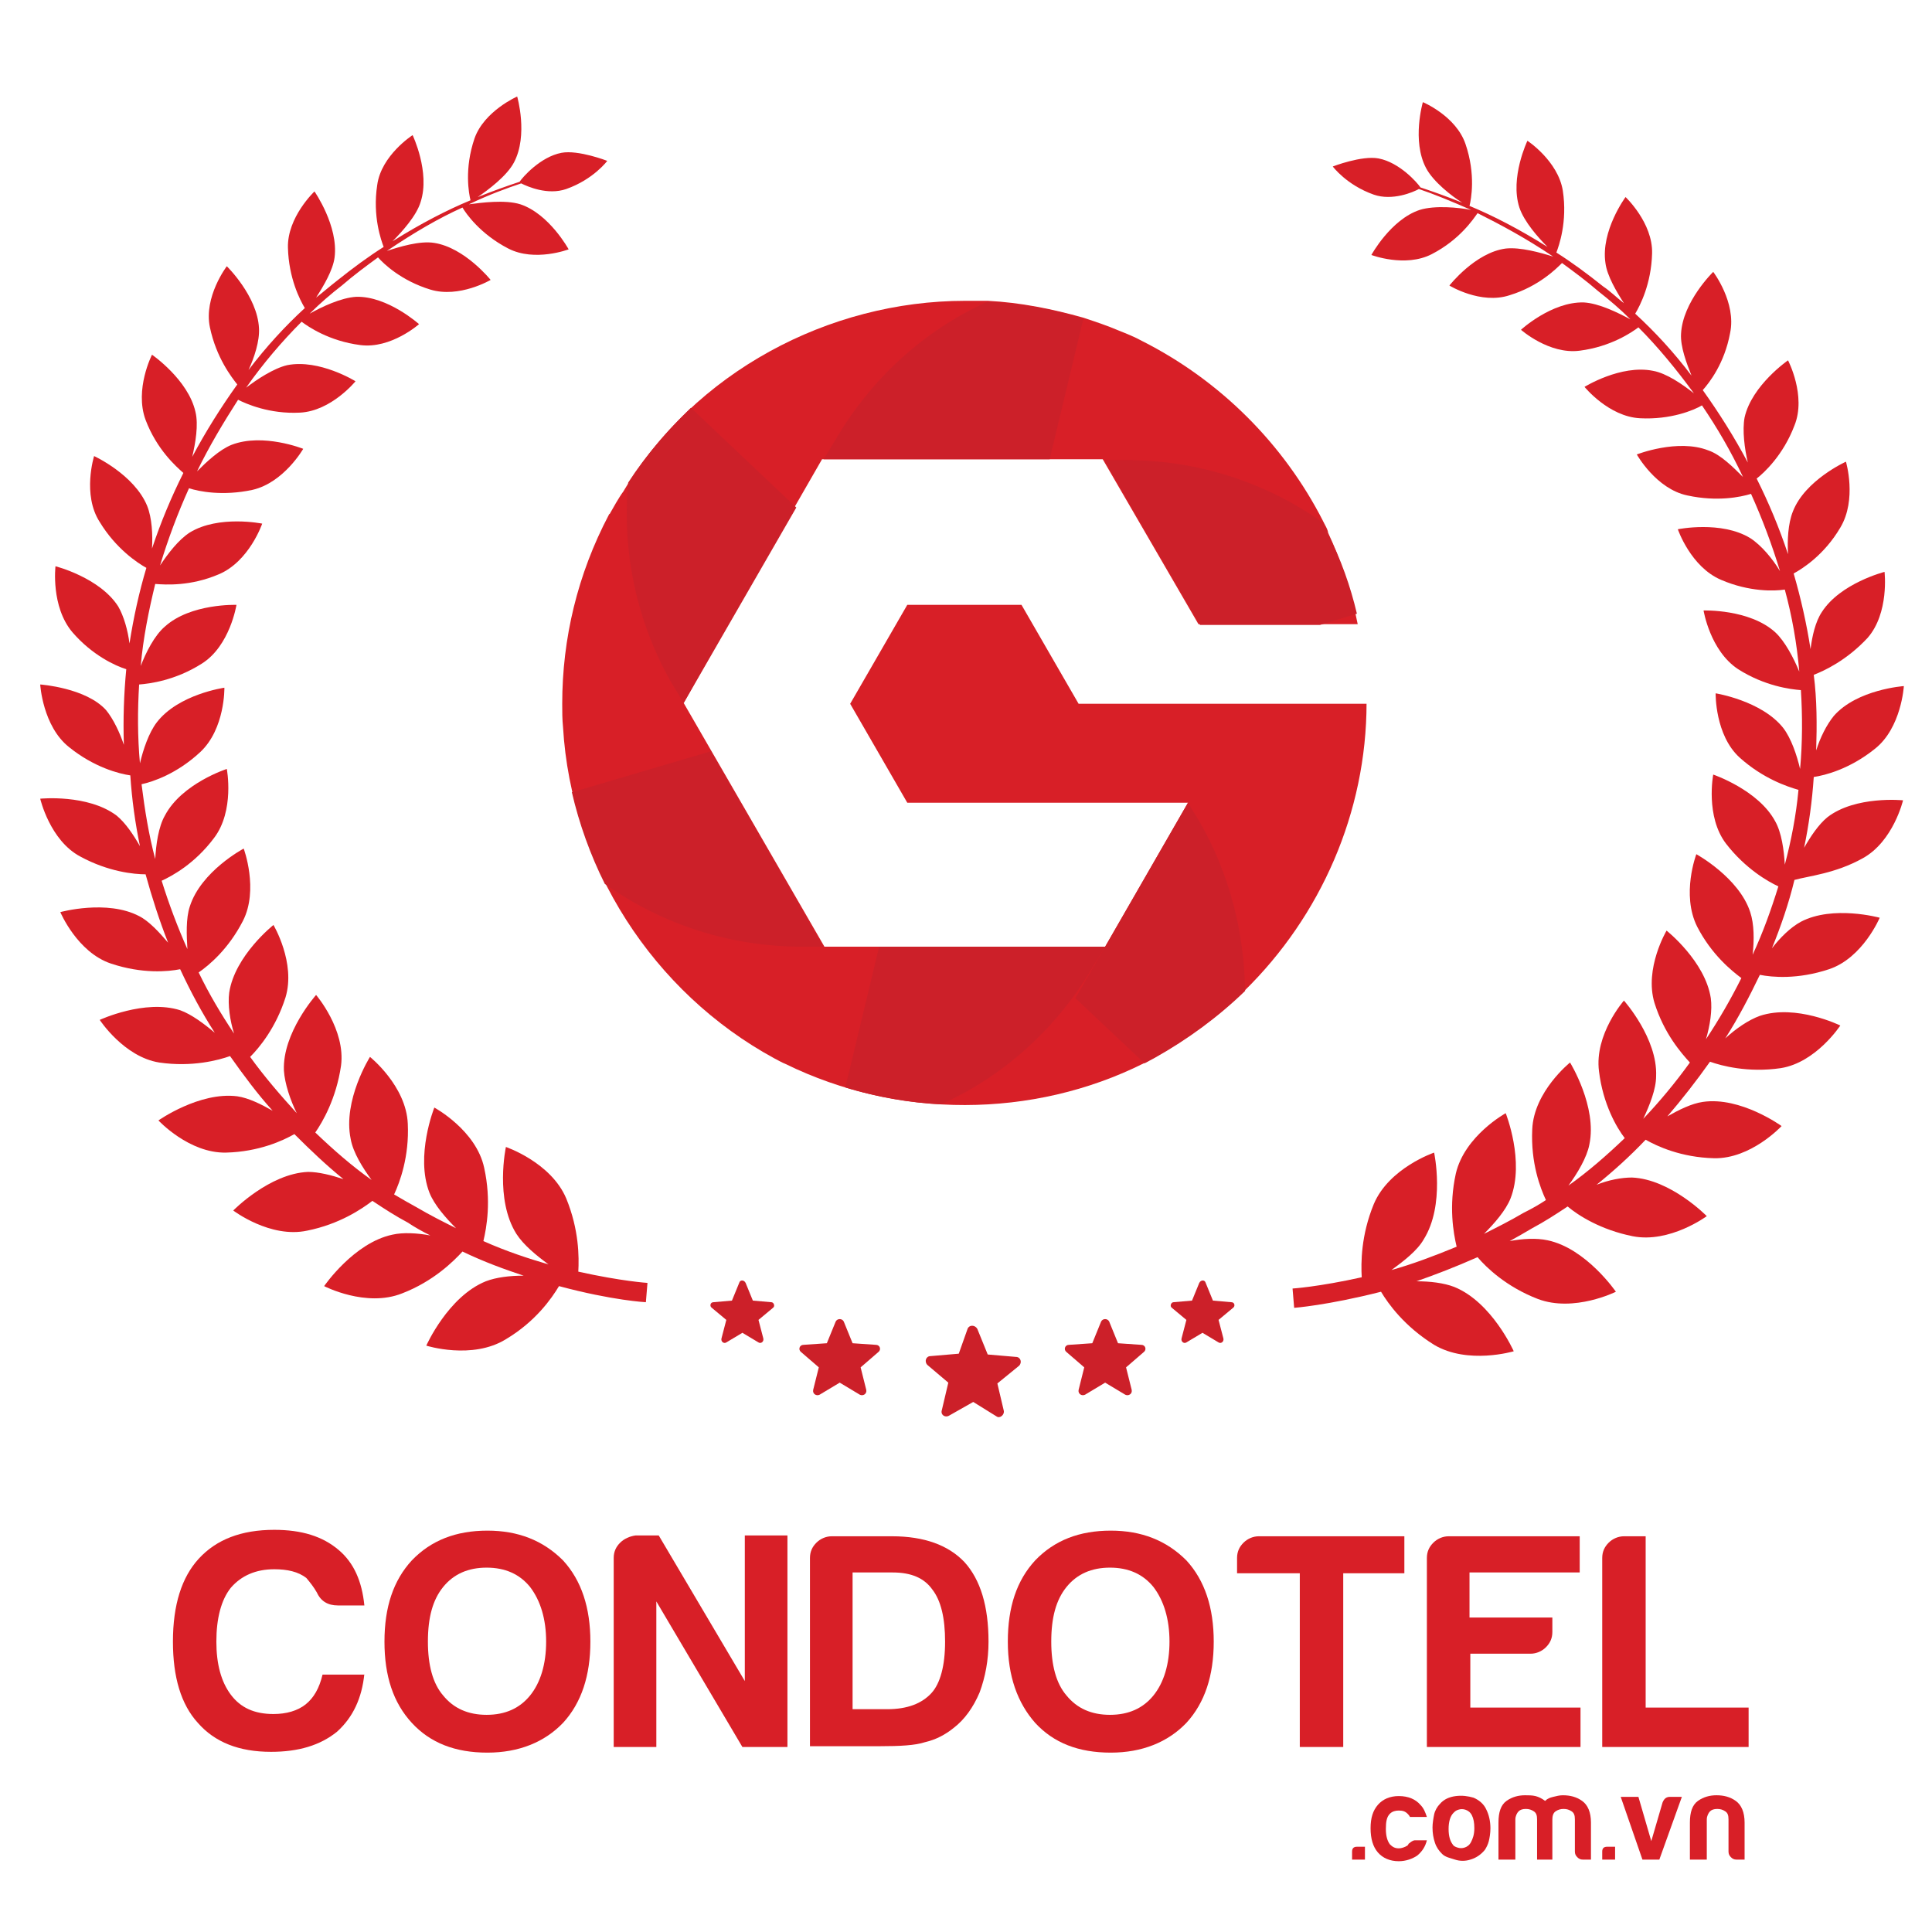 <?xml version="1.0" encoding="UTF-8"?> <svg xmlns="http://www.w3.org/2000/svg" xmlns:xlink="http://www.w3.org/1999/xlink" version="1.1" id="Layer_1" x="0px" y="0px" viewBox="0 0 240.2 240.2" style="enable-background:new 0 0 240.2 240.2;" xml:space="preserve"> <style type="text/css"> .st0{fill:#CD872A;} .st1{fill:#D81F27;} .st2{fill:#CC2029;} </style> <g id="XMLID_17_"> <path id="XMLID_18_" class="st0" d="M-368.1,81c0,1.5-0.7,2.2-2.2,2.2h-7c-1.5,0-2.3-0.7-2.3-2.2V67.7c0-1.5,0.8-2.2,2.3-2.2h7 c1.5,0,2.2,0.7,2.2,2.2v4.2h-3.9v-3.1h-3.6v11h3.6v-3.4h3.9V81z"></path> <path id="XMLID_20_" class="st0" d="M-353.5,81c0,1.5-0.7,2.2-2.2,2.2h-7.2c-1.5,0-2.3-0.7-2.3-2.2V67.7c0-1.5,0.8-2.2,2.3-2.2h7.2 c1.5,0,2.2,0.7,2.2,2.2V81z M-357.4,79.8v-11h-3.8v11H-357.4z"></path> <path id="XMLID_23_" class="st0" d="M-338.8,83.2h-4V68.8l-3.8,0.1v14.3h-4V65.5h4v0.6c0.9-0.2,1.9-0.3,2.8-0.4 c1.1-0.2,2.1-0.3,2.8-0.3c1.5,0,2.2,0.7,2.2,2.2V83.2z"></path> <path id="XMLID_25_" class="st0" d="M-324.1,83.2h-4v-0.6c-2.7,0.5-4.2,0.7-4.6,0.7c-1,0-1.8-0.3-2.4-0.9c-0.6-0.6-0.9-1.4-0.9-2.4 V69c0-1.4,0.5-2.4,1.5-3c0.7-0.4,1.9-0.6,3.4-0.6c0.3,0,0.8,0,1.5,0s1.1,0,1.4,0v-9.7h4V83.2z M-328.1,79.7V68.8h-2.5 c-0.9,0-1.3,0.4-1.3,1.3v8.5c0,0.9,0.4,1.3,1.3,1.3C-330.5,79.9-329.6,79.9-328.1,79.7z"></path> <path id="XMLID_28_" class="st0" d="M-309.5,81c0,1.5-0.7,2.2-2.2,2.2h-7.2c-1.5,0-2.3-0.7-2.3-2.2V67.7c0-1.5,0.8-2.2,2.3-2.2h7.2 c1.5,0,2.2,0.7,2.2,2.2V81z M-313.5,79.8v-11h-3.8v11H-313.5z"></path> <path id="XMLID_31_" class="st0" d="M-299,83.2h-4.5c-1.5,0-2.2-0.7-2.2-2.2V68.9h-1.9v-3.4h1.9v-4.8h4v4.8h2.6v3.4h-2.6v10.9h2.7 V83.2z"></path> <path id="XMLID_33_" class="st0" d="M-285.3,81c0,1.5-0.8,2.2-2.3,2.2h-6.9c-1.5,0-2.3-0.7-2.3-2.2V67.7c0-1.5,0.8-2.2,2.3-2.2h6.9 c1.5,0,2.3,0.7,2.3,2.2v6.5l-1.1,1.1h-6.5v5h3.8v-2.9h3.8V81z M-289.1,72.7v-4.2h-3.8v4.2H-289.1z"></path> <path id="XMLID_36_" class="st0" d="M-278.3,83.2h-3.9V55.7h3.9V83.2z"></path> <path id="XMLID_38_" class="st0" d="M-271.5,83.2h-3.9v-4.2h3.9V83.2z"></path> <path id="XMLID_40_" class="st0" d="M-257.3,81c0,1.5-0.7,2.2-2.2,2.2h-7c-1.5,0-2.3-0.7-2.3-2.2V67.7c0-1.5,0.8-2.2,2.3-2.2h7 c1.5,0,2.2,0.7,2.2,2.2v4.2h-3.9v-3.1h-3.6v11h3.6v-3.4h3.9V81z"></path> <path id="XMLID_42_" class="st0" d="M-242.7,81c0,1.5-0.7,2.2-2.2,2.2h-7.2c-1.5,0-2.3-0.7-2.3-2.2V67.7c0-1.5,0.8-2.2,2.3-2.2h7.2 c1.5,0,2.2,0.7,2.2,2.2V81z M-246.6,79.8v-11h-3.8v11H-246.6z"></path> <path id="XMLID_45_" class="st0" d="M-220.3,83.2h-4V68.8l-3.8,0.1v14.3h-4V68.8l-3.8,0.1v14.3h-4V65.5h4v0.6 c0.9-0.2,1.9-0.3,2.8-0.5c1.1-0.2,2.1-0.3,2.8-0.3c0.9,0,1.5,0.3,1.8,0.8c1-0.2,2-0.3,2.9-0.5c1.3-0.2,2.3-0.3,3-0.3 c1.5,0,2.2,0.7,2.2,2.2V83.2z"></path> <path id="XMLID_47_" class="st0" d="M-213.6,83.2h-3.9v-4.2h3.9V83.2z"></path> <path id="XMLID_49_" class="st0" d="M-198.8,65.5l-4.5,17.8h-3.8l-4.5-17.8h4.1l2.3,11.7l2.3-11.7H-198.8z"></path> <path id="XMLID_51_" class="st0" d="M-185,83.2h-4V68.8l-3.8,0.1v14.3h-4V65.5h4v0.6c0.9-0.2,1.9-0.3,2.8-0.4 c1.1-0.2,2.1-0.3,2.8-0.3c1.5,0,2.2,0.7,2.2,2.2V83.2z"></path> </g> <g id="XMLID_8_"> <path id="XMLID_9_" class="st1" d="M169.9,87.4c0,13.6-5.7,26.5-15.2,35.8c-3.3,3.2-7.1,6-11.2,8.3c-0.4,0.2-0.9,0.5-1.3,0.7 c-13.8,6.9-30.6,6.9-44.5,0.1c-0.5-0.2-1-0.5-1.4-0.7c-15.1-8.2-25.3-24-26.3-41.2c-0.1-1-0.1-1.9-0.1-2.9c0-8.1,1.9-16.1,5.8-23.5 c0,0,0-0.1,0.1-0.1c0.3-0.5,0.5-0.9,0.8-1.4c0.3-0.5,0.6-1,0.9-1.4C86.3,46.3,103,37.4,120,37.4h0c0.7,0,1.4,0,2.1,0 c0.2,0,0.5,0,0.7,0c4,0.2,8,1,11.9,2.1c1.5,0.5,3,1,4.4,1.6c1,0.4,2,0.8,2.9,1.3c0,0,0,0,0,0c9.7,4.9,17.6,12.8,22.5,22.4 c0,0,0,0,0,0c0,0.1,0.1,0.1,0.1,0.2c0.2,0.4,0.4,0.7,0.5,1.1l0,0.1c1.5,3.2,2.6,6.5,3.4,9.9c0,0,0,0.1,0,0.1l0,0 c0.1,0.5,0.2,0.9,0.3,1.4h-19.8l-11.9-20.5h-34.9l-7.3,12.7L85,87.4l17.5,30.3h34.9l10.3-17.9h-34.9l-7.1-12.3l7.1-12.3H127 l7.1,12.3H169.9z"></path> <path id="XMLID_10_" class="st2" d="M134.7,39.6l-4.2,17.5h-28.1l1.4-2.3c4.4-7.6,11-13.7,19-17.3l0,0 C126.8,37.7,130.8,38.4,134.7,39.6z"></path> <path id="XMLID_54_" class="st2" d="M85.9,50.7L99,63.1L85,87.4l-1.4-2.3c-4.4-7.6-6.3-16.4-5.5-25.1l0,0 C80.3,56.6,83,53.5,85.9,50.7z"></path> <path id="XMLID_53_" class="st2" d="M71.1,98.5l17.3-5.1l14,24.3l-2.7,0c-8.8,0-17.3-2.7-24.5-7.8l0,0 C73.4,106.3,72,102.4,71.1,98.5z"></path> <path id="XMLID_52_" class="st2" d="M105.1,135.2l4.2-17.5h28.1L136,120c-4.4,7.6-11,13.7-19,17.3l0,0 C113,137.1,109,136.4,105.1,135.2z"></path> <path id="XMLID_11_" class="st2" d="M154.8,123.2c-3.3,3.2-7.1,6-11.2,8.3c-0.4,0.2-0.9,0.5-1.3,0.7l-8.6-8.1l3.7-6.4l10.3-17.9 l1.4,2.3C152.8,108.5,154.7,115.8,154.8,123.2z"></path> <path id="XMLID_12_" class="st2" d="M168.7,76.3l-4.6,1.4h-14.9l-11.9-20.5h2.7c8.8,0,17.3,2.7,24.5,7.8c0,0,0,0,0,0 c0,0.1,0.1,0.1,0.1,0.2c0.2,0.4,0.4,0.7,0.5,1.1l0,0.1C166.7,69.5,167.9,72.9,168.7,76.3z"></path> </g> <path id="XMLID_16_" class="st1" d="M18.1,108.7c0.8,2.9,1.7,5.7,2.8,8.5c-1.1-1.3-2.4-2.7-3.6-3.3c-4-2.1-9.8-0.5-9.8-0.5 s2.1,5,6.3,6.4c3.9,1.3,7.1,1,8.6,0.7c1.3,2.8,2.7,5.4,4.3,7.9c-1.3-1.1-2.9-2.3-4.3-2.8c-4.4-1.4-10,1.2-10,1.2s3,4.6,7.4,5.3 c4.1,0.6,7.4-0.3,8.8-0.8c1.7,2.4,3.4,4.7,5.3,6.8c-1.4-0.8-3-1.6-4.4-1.8c-4.7-0.6-9.8,3-9.8,3s3.8,4.1,8.4,4 c4.1-0.1,7.1-1.5,8.5-2.3c2,2,4,3.9,6.1,5.6c-1.5-0.5-3.1-0.9-4.4-0.9c-4.8,0.2-9.3,4.8-9.3,4.8s4.6,3.5,9.2,2.5 c4-0.8,6.8-2.7,8.1-3.7c1.5,1,2.9,1.9,4.4,2.7c0.9,0.6,1.8,1.1,2.8,1.6c-1.6-0.3-3.4-0.4-4.7-0.1c-4.8,1-8.5,6.4-8.5,6.4 s5.2,2.7,9.7,0.9c3.9-1.5,6.4-4,7.5-5.2c2.7,1.3,5.2,2.2,7.6,3c-1.7,0-3.4,0.2-4.7,0.7c-4.7,1.9-7.4,8-7.4,8s5.7,1.8,9.9-0.8 c3.7-2.2,5.7-5.1,6.6-6.6c6.7,1.8,10.8,2,10.8,2l0.1-1.2l0.1-1.2c0,0-3.2-0.2-8.6-1.4c0.1-1.8,0.1-5.2-1.5-9.1 c-1.9-4.5-7.5-6.4-7.5-6.4s-1.4,6.5,1.3,10.8c0.9,1.4,2.5,2.7,4,3.8c-2.4-0.7-5.2-1.6-8.1-2.9c0.4-1.7,1-5,0.1-9.1 c-1-4.7-6.2-7.5-6.2-7.5s-2.4,6-0.6,10.6c0.6,1.5,2,3.1,3.3,4.4c-1.6-0.8-3.2-1.6-4.9-2.6c-0.9-0.5-1.8-1-2.8-1.6 c0.7-1.5,1.9-4.7,1.7-8.8c-0.2-4.7-4.7-8.3-4.7-8.3s-3.4,5.4-2.4,10.2c0.3,1.7,1.5,3.6,2.6,5.1c-2.4-1.7-4.7-3.7-7-5.9 c0.9-1.3,2.6-4.2,3.2-8.3c0.6-4.5-3.1-8.8-3.1-8.8s-4.2,4.7-4,9.4c0.1,1.6,0.8,3.7,1.6,5.3c-2-2.2-4-4.5-5.8-7 c1.1-1.1,3.2-3.6,4.4-7.4c1.3-4.3-1.5-9-1.5-9s-4.8,3.8-5.5,8.4c-0.2,1.5,0.1,3.5,0.6,5.1c-1.6-2.4-3.1-4.9-4.4-7.6 c1.3-0.9,3.7-2.9,5.5-6.4c2-3.9,0.1-9,0.1-9s-5.3,2.8-6.7,7.2c-0.5,1.5-0.4,3.6-0.3,5.3c-1.2-2.7-2.3-5.6-3.2-8.5 c1.3-0.6,4.1-2.1,6.5-5.3c2.6-3.4,1.6-8.6,1.6-8.6s-5.6,1.8-7.7,5.8c-0.8,1.4-1.1,3.6-1.2,5.4c-0.8-3-1.3-6.1-1.7-9.3 c1.4-0.3,4.4-1.3,7.3-4c3.1-2.9,3-8,3-8s-5.7,0.8-8.4,4.3c-1,1.3-1.7,3.4-2.1,5.1c-0.3-3.3-0.3-6.6-0.1-9.8c1.3-0.1,4.5-0.5,7.8-2.6 c3.5-2.2,4.3-7.3,4.3-7.3s-5.7-0.2-8.9,2.7c-1.3,1.1-2.4,3.3-3,4.9c0.3-3.5,1-6.9,1.8-10.2c1.3,0.1,4.4,0.3,7.9-1.2 c3.8-1.6,5.4-6.3,5.4-6.3s-5.4-1.1-9,1.1c-1.4,0.9-2.7,2.6-3.7,4.1c1-3.3,2.2-6.5,3.6-9.6c1.2,0.4,4.2,1,7.9,0.2 c3.9-0.9,6.3-5.1,6.3-5.1s-5-2-8.9-0.5c-1.5,0.6-3.1,2.1-4.3,3.3c1.5-3.1,3.3-6.1,5.1-8.9c1,0.5,3.9,1.8,7.7,1.6 c3.9-0.2,6.9-3.9,6.9-3.9s-4.5-2.8-8.5-2c-1.7,0.4-3.8,1.8-5.1,2.8c2.1-3,4.5-5.8,6.9-8.2c0.8,0.6,3.4,2.4,7.3,2.9 c3.8,0.5,7.3-2.6,7.3-2.6s-3.9-3.5-7.8-3.4c-1.9,0.1-4.4,1.3-5.8,2.1c1.3-1.3,2.7-2.5,4-3.5c1.5-1.3,3-2.4,4.5-3.5 c0.7,0.8,2.9,2.9,6.5,4c3.6,1.1,7.5-1.2,7.5-1.2s-3.2-4-7-4.6c-1.8-0.3-4.4,0.5-5.9,1c3.4-2.3,6.5-4.1,9.4-5.4 c0.4,0.7,2.2,3.3,5.7,5.1c3.3,1.7,7.5,0.1,7.5,0.1s-2.4-4.4-6-5.6c-1.9-0.6-4.9-0.2-6.4,0c2.5-1.2,4.7-2,6.5-2.6 c0.8,0.4,3.3,1.5,5.6,0.7c3.4-1.2,5.1-3.5,5.1-3.5s-3.6-1.4-5.7-1c-2.6,0.5-4.8,3-5.2,3.6c-1.5,0.5-3.2,1.1-5.2,1.9 c1.3-0.9,3.6-2.6,4.5-4.3c1.8-3.4,0.4-8.2,0.4-8.2s-4.1,1.8-5.3,5.2c-1.3,3.8-0.7,6.9-0.5,7.7c-2.9,1.2-6.2,2.9-9.7,5.1 c1.2-1.2,3-3.2,3.5-4.9c1.2-3.7-1-8.3-1-8.3s-3.9,2.5-4.4,6.2c-0.6,3.9,0.5,6.9,0.8,7.7c-1.9,1.2-3.8,2.6-5.8,4.2 c-0.9,0.7-1.7,1.4-2.6,2.1c0.9-1.4,2.1-3.4,2.3-5c0.5-3.9-2.5-8.2-2.5-8.2s-3.4,3.2-3.3,7c0.1,3.8,1.5,6.5,2.1,7.5 c-2.4,2.2-4.8,4.8-7,7.7c0.7-1.5,1.4-3.6,1.3-5.2c-0.2-4-4-7.7-4-7.7s-2.9,3.8-2.1,7.6c0.8,3.8,2.7,6.2,3.4,7.1 c-2,2.8-3.9,5.8-5.6,9c0.4-1.7,0.8-4,0.4-5.6c-0.9-4-5.4-7.1-5.4-7.1s-2.2,4.3-0.8,8.1c1.4,3.7,3.8,5.8,4.7,6.6 c-1.5,3-2.8,6.1-3.9,9.4c0.1-1.7,0-3.8-0.6-5.3c-1.6-3.9-6.6-6.2-6.6-6.2s-1.5,4.8,0.7,8.2c2,3.3,4.7,5.1,5.8,5.7 c-0.9,3-1.6,6.2-2.1,9.4c-0.2-1.6-0.7-3.4-1.4-4.6c-2.3-3.6-7.8-5-7.8-5s-0.6,5,2.1,8.2c2.5,2.9,5.4,4.2,6.7,4.6 c-0.3,3.1-0.4,6.2-0.3,9.4c-0.5-1.5-1.3-3.2-2.2-4.3C10.7,85.5,5,85.1,5,85.1s0.3,5.2,3.6,7.8c3.1,2.5,6.2,3.3,7.6,3.5 c0.2,3,0.6,5.9,1.2,8.8c-0.8-1.4-1.8-2.9-2.9-3.8C10.9,98.7,5,99.3,5,99.3s1.2,5.2,5,7.2C13.5,108.4,16.7,108.7,18.1,108.7z"></path> <path id="XMLID_56_" class="st1" d="M231.6,106.7c3.8-2.1,5-7.2,5-7.2s-5.9-0.6-9.4,2.1c-1.1,0.9-2.1,2.4-2.9,3.8 c0.6-2.9,1-5.8,1.2-8.8c1.4-0.2,4.5-1,7.6-3.5c3.3-2.6,3.6-7.8,3.6-7.8s-5.8,0.4-8.7,3.7c-0.9,1.1-1.7,2.7-2.2,4.3 c0.1-3.2,0.1-6.3-0.3-9.4c1.3-0.5,4.1-1.8,6.7-4.6c2.7-3.1,2.1-8.2,2.1-8.2s-5.5,1.4-7.8,5c-0.8,1.2-1.2,3-1.4,4.6 c-0.5-3.2-1.2-6.3-2.1-9.4c1.1-0.6,3.8-2.3,5.8-5.7c2.1-3.5,0.7-8.2,0.7-8.2s-5.1,2.3-6.6,6.2c-0.6,1.5-0.7,3.6-0.6,5.3 c-1.1-3.3-2.4-6.4-3.9-9.4c0.9-0.7,3.3-2.9,4.7-6.6c1.5-3.7-0.8-8.1-0.8-8.1s-4.5,3.1-5.4,7.1c-0.3,1.6,0,3.9,0.4,5.6 c-1.7-3.2-3.6-6.2-5.6-9c0.8-0.9,2.7-3.3,3.4-7.1c0.8-3.8-2.1-7.6-2.1-7.6s-3.8,3.7-4,7.7c-0.1,1.6,0.7,3.7,1.3,5.2 c-2.2-2.9-4.5-5.4-7-7.7c0.6-1,2-3.7,2.1-7.5c0.1-3.8-3.3-7-3.3-7s-3.1,4.2-2.5,8.2c0.2,1.6,1.4,3.6,2.3,5c-0.9-0.7-1.7-1.5-2.6-2.1 c-2-1.6-3.9-3-5.8-4.2c0.3-0.8,1.4-3.8,0.8-7.7c-0.6-3.7-4.4-6.2-4.4-6.2s-2.2,4.6-1,8.3c0.6,1.8,2.4,3.8,3.5,4.9 c-3.5-2.2-6.8-3.9-9.7-5.1c0.2-0.8,0.8-3.9-0.5-7.7c-1.2-3.5-5.3-5.2-5.3-5.2s-1.4,4.8,0.4,8.2c0.9,1.7,3.2,3.5,4.5,4.3 c-2-0.8-3.7-1.4-5.2-1.9c-0.4-0.6-2.6-3.1-5.2-3.6c-2.1-0.4-5.7,1-5.7,1s1.7,2.3,5.1,3.5c2.3,0.8,4.9-0.3,5.6-0.7 c1.8,0.6,4,1.5,6.5,2.6c-1.5-0.3-4.5-0.6-6.4,0c-3.6,1.2-6,5.6-6,5.6s4.2,1.6,7.5-0.1c3.5-1.8,5.2-4.4,5.7-5.1 c2.8,1.4,6,3.1,9.4,5.4c-1.6-0.5-4.1-1.2-5.9-1c-3.8,0.5-7,4.6-7,4.6s3.9,2.4,7.5,1.2c3.6-1.1,5.8-3.3,6.5-4c1.5,1.1,3,2.2,4.5,3.5 c1.4,1.1,2.7,2.2,4,3.5c-1.5-0.8-3.9-2-5.8-2.1c-4-0.1-7.8,3.4-7.8,3.4s3.5,3.1,7.3,2.6c3.9-0.5,6.5-2.3,7.3-2.9 c2.4,2.4,4.7,5.2,6.9,8.2c-1.4-1.1-3.4-2.5-5.1-2.8c-4-0.8-8.5,2-8.5,2s3,3.7,6.9,3.9c3.8,0.2,6.7-1,7.7-1.6 c1.9,2.8,3.6,5.7,5.1,8.9c-1.2-1.2-2.8-2.8-4.3-3.3c-3.8-1.5-8.9,0.5-8.9,0.5s2.4,4.3,6.3,5.1c3.7,0.8,6.6,0.2,7.9-0.2 c1.4,3.1,2.6,6.3,3.6,9.6c-0.9-1.5-2.3-3.2-3.7-4.1c-3.6-2.2-9-1.1-9-1.1s1.6,4.7,5.4,6.3c3.5,1.5,6.6,1.4,7.9,1.2 c0.9,3.3,1.5,6.7,1.8,10.2c-0.7-1.7-1.8-3.8-3-4.9c-3.2-2.9-8.9-2.7-8.9-2.7s0.8,5,4.3,7.3c3.3,2.1,6.5,2.5,7.8,2.6 c0.2,3.2,0.2,6.5-0.1,9.8c-0.4-1.7-1.1-3.8-2.1-5.1c-2.7-3.4-8.4-4.3-8.4-4.3s-0.1,5.2,3,8c2.9,2.6,5.9,3.6,7.3,4 c-0.3,3.2-0.9,6.3-1.7,9.3c-0.1-1.8-0.4-4-1.2-5.4c-2.1-3.9-7.7-5.8-7.7-5.8s-1,5.2,1.6,8.6c2.4,3.1,5.2,4.7,6.5,5.3 c-0.9,2.9-1.9,5.7-3.2,8.5c0.2-1.8,0.2-3.8-0.3-5.3c-1.4-4.3-6.7-7.2-6.7-7.2s-1.9,5,0.1,9c1.8,3.5,4.3,5.5,5.5,6.4 c-1.3,2.6-2.8,5.2-4.4,7.6c0.5-1.7,0.8-3.6,0.6-5.1c-0.7-4.6-5.5-8.4-5.5-8.4s-2.8,4.7-1.5,9c1.2,3.8,3.3,6.2,4.4,7.4 c-1.8,2.5-3.8,4.9-5.8,7c0.8-1.7,1.6-3.7,1.6-5.3c0.2-4.7-4-9.4-4-9.4s-3.7,4.2-3.1,8.8c0.5,4.1,2.2,7,3.2,8.3 c-2.3,2.2-4.6,4.2-7,5.9c1.1-1.5,2.3-3.5,2.6-5.1c1-4.7-2.4-10.2-2.4-10.2s-4.5,3.6-4.7,8.3c-0.2,4.2,1,7.3,1.7,8.8 c-0.9,0.6-1.8,1.1-2.8,1.6c-1.7,1-3.3,1.8-4.9,2.6c1.3-1.3,2.7-2.9,3.3-4.4c1.8-4.6-0.6-10.6-0.6-10.6s-5.1,2.8-6.2,7.5 c-0.9,4.1-0.3,7.4,0.1,9.1c-2.9,1.2-5.6,2.2-8.1,2.9c1.5-1.1,3.2-2.4,4-3.8c2.7-4.3,1.3-10.8,1.3-10.8s-5.6,1.9-7.5,6.4 c-1.6,3.9-1.6,7.3-1.5,9.1c-5.4,1.2-8.6,1.4-8.6,1.4l0.1,1.2l0.1,1.2c0,0,4.1-0.3,10.8-2c0.9,1.5,2.9,4.3,6.6,6.6 c4.2,2.5,9.9,0.8,9.9,0.8s-2.7-6.1-7.4-8c-1.3-0.5-3-0.7-4.7-0.7c2.3-0.8,4.9-1.8,7.6-3c1.1,1.3,3.6,3.7,7.5,5.2 c4.5,1.7,9.7-0.9,9.7-0.9s-3.7-5.4-8.5-6.4c-1.4-0.3-3.1-0.2-4.7,0.1c0.9-0.5,1.8-1,2.8-1.6c1.5-0.8,2.9-1.7,4.4-2.7 c1.3,1.1,4.1,2.9,8.1,3.7c4.6,0.9,9.2-2.5,9.2-2.5s-4.5-4.6-9.3-4.8c-1.3,0-2.9,0.3-4.4,0.9c2.1-1.7,4.1-3.5,6.1-5.6 c1.4,0.8,4.4,2.2,8.5,2.3c4.6,0.1,8.4-4,8.4-4s-5.1-3.7-9.8-3c-1.4,0.2-3,1-4.4,1.8c1.8-2.1,3.6-4.4,5.3-6.8 c1.4,0.5,4.7,1.4,8.8,0.8c4.4-0.7,7.4-5.3,7.4-5.3s-5.5-2.7-10-1.2c-1.4,0.5-3,1.6-4.3,2.8c1.6-2.5,3-5.2,4.3-7.9 c1.5,0.3,4.7,0.6,8.6-0.7c4.2-1.4,6.3-6.4,6.3-6.4s-5.8-1.6-9.8,0.5c-1.3,0.7-2.6,2-3.6,3.3c1.1-2.7,2.1-5.6,2.8-8.5 C224.9,108.9,228.2,108.6,231.6,106.7z"></path> <g id="XMLID_2_"> <path id="XMLID_7_" class="st2" d="M120.3,165.2c0.2-0.5,0.9-0.5,1.2,0l1.3,3.2l3.5,0.3c0.6,0,0.8,0.7,0.4,1.1L124,172l0.8,3.4 c0.1,0.5-0.5,1-0.9,0.7l-2.9-1.8L118,176c-0.5,0.3-1.1-0.1-0.9-0.7l0.8-3.4l-2.6-2.2c-0.4-0.4-0.2-1.1,0.4-1.1l3.5-0.3L120.3,165.2 z"></path> <path id="XMLID_6_" class="st2" d="M103.9,164.3c0.2-0.4,0.8-0.4,1,0l1.1,2.7l2.9,0.2c0.5,0,0.7,0.6,0.3,0.9l-2.2,1.9l0.7,2.8 c0.1,0.5-0.4,0.8-0.8,0.6l-2.5-1.5l-2.5,1.5c-0.4,0.2-0.9-0.1-0.8-0.6l0.7-2.8l-2.2-1.9c-0.4-0.3-0.2-0.9,0.3-0.9l2.9-0.2 L103.9,164.3z"></path> <path id="XMLID_00000098927216305102571520000004847860206294559656_" class="st2" d="M91.9,159.5l-0.9,2.2l-2.3,0.2 c-0.4,0-0.5,0.5-0.2,0.7l1.8,1.5l-0.6,2.3c-0.1,0.4,0.3,0.7,0.6,0.5l2-1.2l2,1.2c0.3,0.2,0.7-0.1,0.6-0.5l-0.6-2.3l1.8-1.5 c0.3-0.2,0.1-0.7-0.2-0.7l-2.3-0.2l-0.9-2.2C92.5,159.1,92,159.1,91.9,159.5z"></path> <path id="XMLID_4_" class="st2" d="M137.9,164.3c-0.2-0.4-0.8-0.4-1,0l-1.1,2.7l-2.9,0.2c-0.5,0-0.7,0.6-0.3,0.9l2.2,1.9l-0.7,2.8 c-0.1,0.5,0.4,0.8,0.8,0.6l2.5-1.5l2.5,1.5c0.4,0.2,0.9-0.1,0.8-0.6L140,170l2.2-1.9c0.4-0.3,0.2-0.9-0.3-0.9L139,167L137.9,164.3z "></path> <path id="XMLID_00000046302770083295188380000007708088257511074691_" class="st2" d="M149.9,159.5l0.9,2.2l2.3,0.2 c0.4,0,0.5,0.5,0.2,0.7l-1.8,1.5l0.6,2.3c0.1,0.4-0.3,0.7-0.6,0.5l-2-1.2l-2,1.2c-0.3,0.2-0.7-0.1-0.6-0.5l0.6-2.3l-1.8-1.5 c-0.3-0.2-0.1-0.7,0.2-0.7l2.3-0.2l0.9-2.2C149.3,159.1,149.8,159.1,149.9,159.5z"></path> </g> <g id="XMLID_146_"> <path id="XMLID_147_" class="st1" d="M45.3,208.1c-0.3,3-1.4,5.4-3.4,7.2c-2.1,1.7-4.8,2.5-8.2,2.5c-4,0-7-1.2-9.1-3.6 c-2.1-2.3-3.1-5.7-3.1-10.1c0-4.6,1.1-8,3.2-10.3c2.2-2.4,5.3-3.6,9.4-3.6c3.4,0,6,0.8,8,2.5c1.9,1.6,2.9,3.9,3.2,6.9h-3.3 c-1.2,0-2.1-0.5-2.6-1.6c-0.4-0.7-0.8-1.2-1.3-1.8c-1-0.8-2.4-1.1-4-1.1c-2.3,0-4.1,0.8-5.4,2.3c-1.2,1.5-1.8,3.8-1.8,6.7 c0,2.8,0.6,5,1.8,6.6c1.2,1.6,2.9,2.4,5.3,2.4c1.6,0,3-0.4,4-1.2c1-0.8,1.7-2,2.1-3.7H45.3z"></path> <path id="XMLID_149_" class="st1" d="M47.8,204.1c0-4.3,1.1-7.6,3.4-10.1c2.4-2.5,5.5-3.7,9.4-3.7c3.8,0,6.9,1.2,9.4,3.7 c2.3,2.5,3.4,5.9,3.4,10.1s-1.1,7.6-3.4,10.1c-2.3,2.4-5.5,3.7-9.4,3.7c-4,0-7.1-1.2-9.4-3.7C48.9,211.7,47.8,208.4,47.8,204.1z M53.2,204.1c0,2.9,0.6,5.2,1.9,6.7c1.3,1.6,3.1,2.4,5.4,2.4c2.3,0,4.1-0.8,5.4-2.4c1.3-1.6,2-3.9,2-6.7s-0.7-5.1-2-6.8 c-1.3-1.6-3.1-2.4-5.4-2.4c-2.3,0-4.1,0.8-5.4,2.4S53.2,201.1,53.2,204.1z"></path> <path id="XMLID_152_" class="st1" d="M76.3,217.2v-23.5c0-0.8,0.3-1.4,0.8-1.9s1.2-0.8,1.9-0.9h2.9L92.6,209v-18.1h5.3v26.3h-5.6 l-10.7-18.1v18.1H76.3z"></path> <path id="XMLID_154_" class="st1" d="M100.7,217.2v-23.5c0-0.8,0.3-1.4,0.8-1.9s1.2-0.8,1.9-0.8h7.5c4,0,7,1.1,9,3.2 c2,2.2,3,5.5,3,9.9c0,2.3-0.4,4.4-1.1,6.3c-0.8,1.9-1.9,3.4-3.2,4.4c-1.1,0.9-2.3,1.5-3.6,1.8c-1.2,0.4-3.1,0.5-5.6,0.5H100.7z M106,212.5h4.3c2.5,0,4.3-0.7,5.5-2c1.1-1.2,1.7-3.4,1.7-6.4c0-2.9-0.5-5.1-1.6-6.5c-1-1.4-2.6-2.1-4.9-2.1h-5V212.5z"></path> <path id="XMLID_157_" class="st1" d="M125.3,204.1c0-4.3,1.1-7.6,3.4-10.1c2.4-2.5,5.5-3.7,9.4-3.7c3.8,0,6.9,1.2,9.4,3.7 c2.3,2.5,3.4,5.9,3.4,10.1s-1.1,7.6-3.4,10.1c-2.3,2.4-5.5,3.7-9.4,3.7c-4,0-7.1-1.2-9.4-3.7C126.5,211.7,125.3,208.4,125.3,204.1z M130.7,204.1c0,2.9,0.6,5.2,1.9,6.7c1.3,1.6,3.1,2.4,5.4,2.4c2.3,0,4.1-0.8,5.4-2.4c1.3-1.6,2-3.9,2-6.7s-0.7-5.1-2-6.8 c-1.3-1.6-3.1-2.4-5.4-2.4c-2.3,0-4.1,0.8-5.4,2.4S130.7,201.1,130.7,204.1z"></path> <path id="XMLID_160_" class="st1" d="M161.6,217.2v-21.6h-7.8v-1.9c0-0.8,0.3-1.4,0.8-1.9s1.2-0.8,1.9-0.8h18.1v4.6H167v21.6H161.6 z"></path> <path id="XMLID_162_" class="st1" d="M177.4,217.2v-23.5c0-0.8,0.3-1.4,0.8-1.9s1.2-0.8,1.9-0.8h16.3v4.5h-13.7v5.6H193v1.8 c0,0.8-0.3,1.4-0.8,1.9s-1.2,0.8-1.9,0.8h-7.5v6.7h13.7v4.9H177.4z"></path> <path id="XMLID_164_" class="st1" d="M199.2,217.2v-23.5c0-0.8,0.3-1.4,0.8-1.9s1.2-0.8,1.9-0.8h2.7v21.3h12.8v4.9H199.2z"></path> </g> <g id="XMLID_1_"> <path id="XMLID_3_" class="st1" d="M168.7,229.6h1v1.6h-1.6v-1C168.1,229.8,168.3,229.6,168.7,229.6z"></path> <path id="XMLID_167_" class="st1" d="M175.9,228.8h1.5c-0.2,0.8-0.6,1.4-1.2,1.9c-0.6,0.4-1.4,0.7-2.3,0.7c-1.1,0-2-0.4-2.6-1.1 c-0.6-0.7-0.9-1.7-0.9-3c0-1.3,0.3-2.2,0.9-2.9c0.6-0.7,1.5-1.1,2.6-1.1c1.2,0,2.1,0.4,2.7,1.1c0.4,0.4,0.6,0.9,0.8,1.5h-2.1 c-0.1-0.2-0.2-0.3-0.3-0.4c-0.3-0.3-0.6-0.4-1.1-0.4c-0.4,0-0.8,0.1-1.1,0.4c-0.4,0.4-0.5,1-0.5,1.9s0.2,1.5,0.5,1.9 c0.3,0.3,0.6,0.5,1.1,0.5c0.3,0,0.6-0.1,0.8-0.2c0.1,0,0.1-0.1,0.2-0.1s0.1-0.1,0.2-0.2c0-0.1,0.1-0.1,0.2-0.2 S175.7,228.8,175.9,228.8z"></path> <path id="XMLID_169_" class="st1" d="M179.3,230.5c-0.4-0.4-0.7-0.8-0.9-1.4s-0.3-1.2-0.3-1.9c0-0.5,0.1-1.1,0.2-1.6s0.4-1,0.7-1.3 c0.5-0.6,1.2-0.9,2-1s1.5,0,2.2,0.2c0.7,0.3,1.3,0.8,1.6,1.5c0.3,0.6,0.5,1.4,0.5,2.3c0,0.6-0.1,1.2-0.2,1.6s-0.3,0.8-0.5,1.1 c-0.5,0.6-1.1,1-1.8,1.2c-0.6,0.2-1.3,0.2-1.9,0S179.7,230.9,179.3,230.5z M180.7,225.4c-0.4,0.4-0.6,1.1-0.6,2s0.2,1.5,0.5,1.9 c0.1,0.2,0.3,0.3,0.6,0.4s0.6,0.1,0.9,0s0.6-0.3,0.8-0.7s0.4-0.9,0.4-1.7c0-0.7-0.1-1.2-0.3-1.6s-0.5-0.6-0.8-0.7s-0.6-0.1-0.9,0 S180.9,225.2,180.7,225.4z"></path> <path id="XMLID_172_" class="st1" d="M193.1,231.2h-2v-4.6v-0.4c0-0.5-0.1-0.8-0.4-1s-0.6-0.3-1-0.3s-0.7,0.1-0.9,0.3 s-0.4,0.6-0.4,1v5h-2.1v-4.6c0-1.3,0.3-2.2,1-2.7s1.5-0.7,2.3-0.7c0.4,0,0.9,0,1.3,0.1s0.8,0.3,1.2,0.6c0.3-0.3,0.6-0.4,1-0.5 s0.8-0.2,1.2-0.2c0.9,0,1.7,0.2,2.4,0.7s1.1,1.4,1.1,2.7v4.6h-1c-0.3,0-0.5-0.1-0.7-0.3s-0.3-0.4-0.3-0.7v-4c0-0.5-0.1-0.8-0.4-1 s-0.6-0.3-1-0.3s-0.7,0.1-1,0.3s-0.4,0.6-0.4,1v0.4V231.2z"></path> <path id="XMLID_174_" class="st1" d="M199.8,229.6h1v1.6h-1.6v-1C199.2,229.8,199.4,229.6,199.8,229.6z"></path> <path id="XMLID_176_" class="st1" d="M206.3,231.2h-2.1l-2.7-7.8h2.2l1.6,5.5l1.4-4.8c0.2-0.5,0.5-0.7,0.9-0.7h1.5L206.3,231.2z"></path> <path id="XMLID_178_" class="st1" d="M216.9,231.2h-1c-0.3,0-0.5-0.1-0.7-0.3s-0.3-0.4-0.3-0.7v-4c0-0.5-0.1-0.8-0.4-1 s-0.6-0.3-1-0.3s-0.7,0.1-0.9,0.3s-0.4,0.6-0.4,1v5h-2.1v-4.6c0-1.3,0.3-2.2,1-2.7s1.5-0.7,2.3-0.7c0.9,0,1.7,0.2,2.4,0.7 s1.1,1.4,1.1,2.7V231.2z"></path> </g> </svg> 